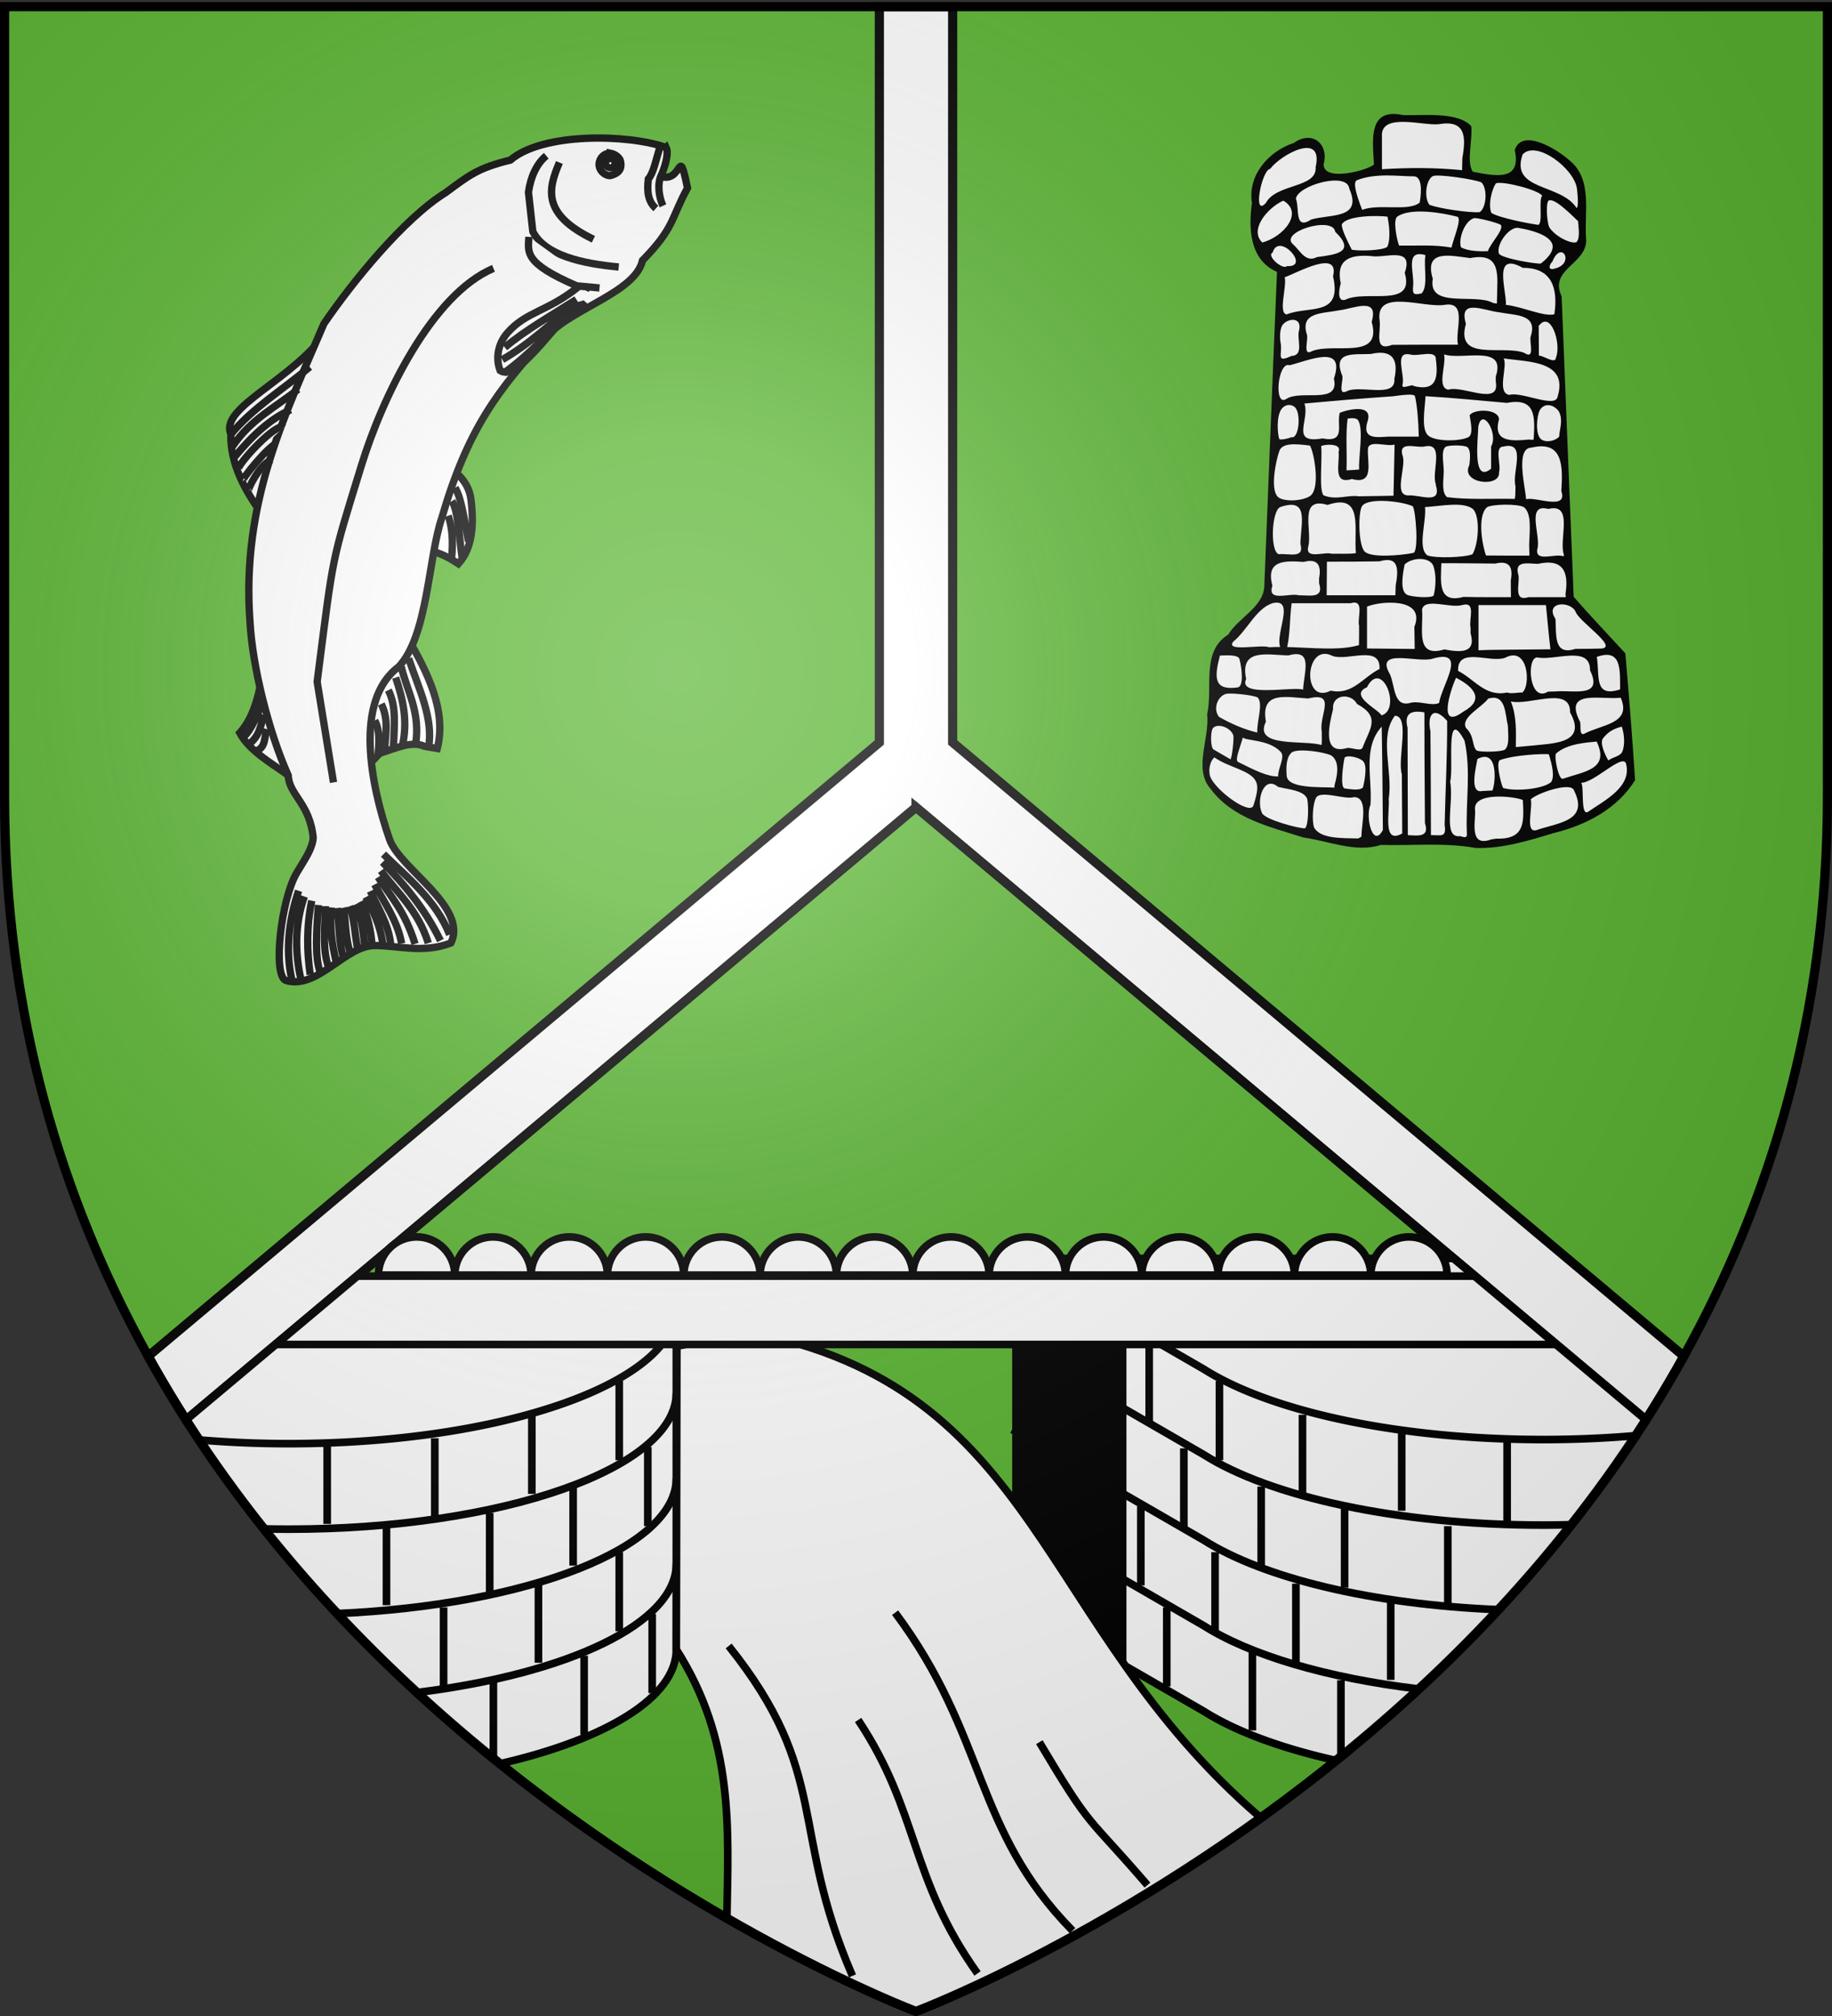 <svg xmlns="http://www.w3.org/2000/svg" xmlns:xlink="http://www.w3.org/1999/xlink" height="660" width="600" version="1.0"><rect width="100%" height="100%" fill="#333333" stroke="none"/><defs><radialGradient xlink:href="#a" id="e" gradientUnits="userSpaceOnUse" gradientTransform="matrix(1.353 0 0 1.349 -77.63 -85.747)" cx="221.445" cy="226.331" fx="221.445" fy="226.331" r="300"/><linearGradient id="a"><stop style="stop-color:white;stop-opacity:.314" offset="0"/><stop offset=".19" style="stop-color:white;stop-opacity:.251"/><stop style="stop-color:#6b6b6b;stop-opacity:.125" offset=".6"/><stop style="stop-color:black;stop-opacity:.125" offset="1"/></linearGradient></defs><g style="display:inline"><path d="M300 658.5s298.5-112.32 298.5-397.772V2.176H1.5v258.552C1.5 546.18 300 658.5 300 658.5z" style="fill:#5ab532;fill-opacity:1;fill-rule:evenodd;stroke:none;stroke-width:1px;stroke-linecap:butt;stroke-linejoin:miter;stroke-opacity:1;display:inline"/><path style="opacity:1;fill:#fff;fill-opacity:1;stroke:#000;stroke-width:3;stroke-miterlimit:4;stroke-dasharray:none;stroke-opacity:1" d="M288 2.188v240.875L48.531 444a396.124 396.124 0 0 0 12.438 20.875L300 264.312l239.031 200.563A396.128 396.128 0 0 0 551.47 444L312 243.062V2.188h-24z"/><path style="fill:#5ab532;fill-opacity:1;fill-rule:evenodd;stroke:#000;stroke-width:3;stroke-linecap:butt;stroke-linejoin:miter;stroke-opacity:1;display:inline;stroke-miterlimit:4;stroke-dasharray:none" d="M300 264.313 60.969 464.875C148.043 601.322 300 658.5 300 658.5s151.957-57.178 239.031-193.625L300 264.312z"/></g><g style="display:inline"><g style="display:inline"><path d="M456.189 37.928c-3.044-.233-5.37 2.36-5.624 5.223-.621 3.658-.104 7.38.048 11.056-3.58 2.305-7.992 3.159-12.222 3.313-2.297.106-5.497-.838-5.51-3.609.901-2.869.202-6.912-3.054-7.944-2.992-.994-5.367 1.428-8.058 2.25-6.634 2.926-12.097 9.777-11.248 17.343.037 3.494-.721 7.077-.173 10.616.425 5.298 3.367 10.563 8.508 12.461-1.531 34.779-2.713 69.577-4.278 104.35-1.092 5.903-6.865 8.956-10.455 13.215-.915 1.396-1.986 2.513-3.37 3.447-4.34 4.019-4.068 10.511-4.122 15.973.12 3.003-.351 5.98-.604 8.928.475 6.981-3.267 14.088-.64 20.881 3.885 7.108 11.346 11.363 18.744 14.016 5.603 1.89 11.221 3.96 17.083 4.906 6.84 1.484 14.09 3.843 21.05 1.654 10.435.25 20.985-.786 31.318.993 10.513.219 20.491-3.603 30.44-6.43 8.264-2.79 16.157-7.793 20.861-15.32-.885-13.707-2.013-27.397-3.15-41.085-5.666-6.163-11.44-12.23-16.939-18.542-1.353-32.815-2.637-65.633-3.953-98.45-1.592-2.898-.95-6.621 1.423-8.898 2.604-2.944 6.847-5.479 6.588-9.969-.645-7.338 1.49-15.385-2.377-22.103-2.703-4.007-7.063-6.607-11.372-8.603-2.417-1.004-6.141-2.007-7.877.535-1.06 1.335.187 3.1-.172 4.678.042 2.917-2.617 5.091-5.414 5.08-3.266.243-6.468-.545-9.662-1.117-2.26-3.625-.81-8.187-.726-12.183-.013-1.41.584-3.316-1.136-3.953-5.175-3.023-11.469-2.26-17.224-2.34-2.299.254-4.45-.322-6.703-.372z" style="fill:#fff;fill-opacity:1;stroke:none;stroke-width:7;stroke-miterlimit:4;stroke-dasharray:none;stroke-opacity:1"/><path d="m478.936 51.78-.092 3.933c-8.712-.871-17.505-.853-26.242-.31V44.717c-.577-7.975 13.404-3.526 18.52-4.045 8.95-1.552 9.04 4.113 7.814 11.107zm-64.373 14.695c-4.438 4.827-1.31-10.899 1.422-11.19 3.576-4.75 17.594-12.371 14.899-.57.548 6.947-12.902 5.287-16.32 11.76zm101.908-4.726c.174 1.581.643 5.79-.101 6.39-5.148-8.168-21.894-5.564-17.691-17.59 4.47-4.798 16.879 4.591 17.792 11.2zm-70.346 6.953c-1.983-5.149-3.16-9.147-1.657-9.732 6.328-2.466 13.823-1.203 18.535-1.247 2.615-.025 2.695 4.399 1.962 8.603-3.741 3.058-13.272.248-18.84 2.376zm39.078-8.972c2.058 2.08 1.627 8.323-.621 9.747-3.418.196-13.022-1.132-16.425-2.432-1.787-2.248-1.228-8.144 1.138-9.409 1.775-.716 13.836 1.077 15.908 2.094zm-55.745 12.13c-5.68 3.67-3.765-3.683-5.044-6.8.603-4.392 16.928-9.015 17.503-3.264 4.404 10-6.233 8.224-12.459 10.064zm75.622-7.766c-1.227 1.078.316 9.05-1.286 9.525-3.018-.408-13.093-2.348-15.383-3.951-1.018-2.678.048-7.36 1.489-9.64 2.266-.899 14.166 2.221 15.18 4.066zm-91.662 15.298c-4.338-4.123 1.61-11.31 6.874-13.709 6.734 3.898.164 11.82-6.874 13.709zm103.42-6.99c.075 1.968.807 5.378-.52 6.877-1.745.687-6.948-1.828-8.88-4.825-.75-1.373-1.23-7.494-.335-8.711 1.709-1.291 7.028 4.08 9.735 6.66zm-39.594-1.461c1.675.445-1.161 7.003-1.866 10.107-5.665-1.017-11.433-.559-17.155-.643-.914-2.378-1.975-8.525-.615-9.481 4.357-3.065 14.904-1.24 19.636.017zm-22.912 9.879c-1.563 1.246-9.212 1.393-11.599.943-.952-1.869-3.546-6.86-3.249-8.35 1.79-3.04 12.353-2.857 14.936-2.484.943 4.547.736 8.458-.088 9.89zm32.949 1.42c-2.798.08-6.289.018-8.776-1.247-.958-2.595 1.071-8.614 4.247-9.576 1.069-.19 7.774 1.468 8.824 2.238.884 1.766-3.263 5.709-4.295 8.586zm-55.99 1.934c-3.654 1.895-5.422-2.008-7.66-4.068-5.178-4.036 12.928-9.61 13.67-4.228 7.048 6.797.052 7.455-6.01 8.296zm73.347 2.101c-1.474.189-12.907-1.668-13.725-3.27-1.042-3.012 3.686-9.366 6.755-8.317 3.855.621 9.227 2.142 10.575 4.85.89 1.786-.335 4.249-3.605 6.737zm-83.113.828c-1.45 1.433-6.903-3.49-4.72-4.42 2.014-6.972 12.65 4.983 4.72 4.42zm87.533.855c-2.355.663-1.549-1.509-.65-2.283 2.985-7.46 7.645.738.65 2.283zm-43.465 8.086c-2.754.669-2.994.093-2.784-2.34.53-4.218-2.91-12.216 4.037-10.187-.653 3.92.98 10.213-1.253 12.527zm-24.973 2.085c-3.315.975-1.587-5.172-1.509-5.316-1.594-7.56 2.551-9.569 9.868-8.99 4.556.85 14.207-3.394 11.084 5.482 3.455 11.749-12.7 5.44-19.443 8.824zm49.661.015-.041 1.242-1.279-.215c-5.78-3.3-21.408 2.044-19.71-7.911-2.983-9.845 5.917-7.533 12.272-6.771 10.53-2.056 8.815 6.076 8.758 13.655zm-68.872 4.784c-2.878-.355.103-9.155-.644-12.182 3.813-1.25 18.037-9.47 15.817-.289 3.116 13.384-7.959 9.538-15.173 12.471zm87.663-.048c-3.277.944-10.955-2.625-15.853-3.068.115-5.216-4.396-17.687 5.52-12.126 9.7-.067 11.542 6.917 10.333 15.194zm-43.002 9.968c-3.365.001-6.729.01-10.093.044-6.284 2.392-3.593-4.398-4.137-7.945-1.508-10.846 14.797-3.832 21.624-5.203 7.174-.867 2.98 8.513 4.04 13.104H466.07zm-36.46 2.14c-3.096 1.784-.984-4.063-1.603-5.498-2.263-7.293 4.926-6.808 10.34-7.86 5.21-.617 13.316-4.641 10.895 3.732 3.599 12.827-12.391 6.635-19.631 9.626zm71.725-4.89c-.603 1.627 1.663 7.98-2.215 5.375-7.26-2.617-22.537 3.043-19.02-9.457-2.481-8.462 5.677-4.387 10.894-3.774 5.4 1.063 12.69.491 10.341 7.856zm-78.37 6.434c-4.965 2.308-3.096-.206-3.464-3.772-.429-2.15-.42-5.336.731-6.612 1.88-2.083 6.45-2.374 5.153 2.296-.667 2.8 1.78 7.91-2.42 8.088zm86.622.555c-.136 2.26-3.995-.653-5.578-.674l-.068-9.688c3.886-5.378 7.534 5.781 5.646 10.362zm-46.596 9.281c-.255-.886-4.22 1.42-3.651-.456.875-3.284-2.944-11.078 2.546-9.856 2.565.754 8.445-1.72 8.378 1.596.82 6.21.024 10.56-7.273 8.716zm-21.999 1.76c-3.208 1.535-.606-4.376-1.528-5.453-2.984-7.868 4.123-6.506 9.524-6.796 6.734-1.526 9.171 1.43 7.683 8.19.553 6.533-11.4 1.748-15.679 4.06zm48.886-4.842v1.695c1.534 8.186-10.904 1.026-15.555 2.594-3.853-.76-.614-8.006-1.368-11.556 5.984 2.032 20.497-3.495 16.923 7.267zm-68.67 7.36c-4.11 2.57-2.704-12.474 1.142-11.073 6.366-1.555 18.44-7.112 14.517 4.386 2.042 8.74-10.856 3.414-15.658 6.688zm88.931-.802c-.662 3.967-11.795-1.757-15.844-.568-4.227-.679-.436-9.345-1.82-11.94 7.983 1.19 21.229.7 17.664 12.508zm-76.998 13.68c-10.806 1.864-4.053-5.946-5.922-11.427 9.426-.858 19.555-1.72 29-2.367 3.392-.45 6.973-.944 7.204.015.67 2.783 1.142 7.922 1.242 13.198h-10.052c-4.055.266-8.38.787-6.819-4.704 2.238-6.112-5.901-4.325-8.998-3.11-1.153 3.852 2.185 9.925-5.655 8.395zm69.162-.008-.12.474-1.556-.08c-6.192.574-11.707.642-9.68-6.665-.212-3.534-8.4-3.425-9.624-1.27.434 2.703 1.23 6.371-.487 7.186-3.035 1.44-11.314 1.405-13.278-.77-2.104-2.331-.919-8.383-.685-12.688 8.882.522 17.743 1.399 26.605 2.19 9.235-1.733 9.32 3.96 8.825 11.623zm-79.351-.4c-.98.474-3.6 1.003-3.972.617-.604-1.752-1.005-7.375.712-9.802.903-1.275 2.703-1.905 4.238-.753 2.365 1.775 1.477 10.709-.978 9.939zm87.644-8.352c1.372 2.913.24 5.267.047 8.186-1.529 1.615-4.628 2.014-6.027.76-1.753-1.57-1.402-7.183-.348-9.376 1.606-2.8 4.863-1.767 6.328.43zm-65.445 18.932c-1.381.166-2.774.2-4.161.286.22-5.554-.326-11.828.365-16.94 1.303-.197 2.858-.273 3.394.493 1.993 2.85.067 12.494.402 16.161zm43.2-7.536v7.277c-6.189 5.067-4.315-9.282-4.186-13.83 1.284-6.52 6.658 2.348 4.185 6.553zm-18.1 12.327.008.41c1.99 6.5-5.31 2.977-9.016 3.295-5.157-.003-.385-9.77-1.958-13.25-1.215-4.693 4.589-2.18 7.35-2.79 6.617-1.42 2.072 8.578 3.616 12.335zm-25.314 3.99c-3.34-.564-7.362 1.412-11.51-.346-1.514-2.039-.308-11.85-.72-16.019-.139-.491 7.005-1.41 5.688 1.782.472 3.554-2.12 10.971 4.347 8.91 7.456 2.05 5.04-5.419 5.27-9.59-.088-3.49 6.09-.853 8.73-1.674-.119 5.583-.237 11.165-.354 16.748l-11.45.19zm51.413-3.302c-.088 1.38.04 2.792-.23 4.155-7.178-.172-15.33.342-22.163-.574-1.6-1.228-1.37-4.296-1.16-7.343.322-2.938-1.128-7.61.65-9.123.981-.616 6.096-.653 7.154.103 1.126 1.058.898 3.44.631 5.859-3.075 6.074 10.167 7.513 9.715 2.393.769-2.488-1.644-8.392 1.399-8.44 7.89-1.912 2.689 8.603 4.004 12.97zm-67.406 3.288c-2.793 1.702-8.784 1.822-10.46.172-2.524-2.483-.665-11.67.515-14.992.994-2.796 5.55-2.327 10.031-1.764 1.41 2.428 3.53 14.38-.086 16.584zm82.41-1.684c2.229 6.519-8.593 1.697-11.568 2.666.003-3.094-3.733-16.75 1.74-16.903 10.522-2.487 10.319 6.202 9.829 14.237zm-67.277 20.315c-2.592.345-5.22.116-7.826.194-2.647-.776-8.987 2.05-7.752-2.512 1.292-5.247-3.292-16.34 6.291-13.472 11.966-4.057 8.497 7.935 9.287 15.79zm-18.15-4.045-.011.485-.012.558c1.452 5.007-3.99 2.97-7.07 3.349-2.948-.874-2.372-14.275.446-15.43 9.233-3.216 6.968 4.668 6.646 11.038zm36.772-11.313c.985 1.476 2.003 14.683.205 15.276-4.221.85-14.067 1.698-16.022-.51-2.055-2.321-2.125-13.193-.71-14.93 2.258-2.77 13.144-1.425 16.527.164zm38.116 12.535.091 3.628c-4.735-.01-9.471.03-14.206-.038-1.031-2.516-3.112-12.739.287-15.785 1.56-1.065 10.44-1.24 12.203.033 2.478 2.159 1.79 7.462 1.625 12.162zm11.37 3.284-.003.497h-.43c-2.654-.83-8.895 2.001-8.289-2.16 1.393-4.288-3.929-15.317 3.617-13.279 8.516-2.108 3.346 10.135 5.106 14.942zm-29.94-.108c-2.445 1.056-11.945 1.372-14.706.402-3.445-2.432-.31-11.028-.834-15.838 4.868-.242 12.98-2.077 15.93.867 2.28 3.074 1.442 11.595-.39 14.569zm-25.152 10.267-.094 3.17h-22.5l.084-10.999c5.736.01 11.471-.017 17.206-.115 6.366-1.855 6.285 2.578 5.304 7.944zm-25.08-2.318.012 1.581c1.646 5.123-3.142 3.862-6.613 3.907-3.098-.864-10.536 2.382-8.684-3.145-2.242-8.378 3.909-8.202 10.22-7.774 4.651-1.21 5.867 1.083 5.065 5.431zm37.465-4.012c.933 2.819.794 6.474.098 9.459-.262 1.12-7.472.631-8.86-.184-2.058-1.209-1.525-5.84-.682-9.888 2.813-2.532 8.452-2.384 9.444.613zm43.243 9.004.042.55.043.558h-12.17c-5.037 1.552-2.93-3.985-3.295-7.07-1.579-5.048 2.92-3.9 6.357-3.835 7.868-1.755 10.223 2.193 9.023 9.797zm-17.92-4.367.042 5.475c-5.177-.017-10.354.051-15.53-.084-8.535 2.313-7.42-4.956-7.253-11.023 5.892-.036 11.784.065 17.676.11 4.642-1.109 5.872 1.19 5.065 5.522zm-49.684 14.87c-.004 2.104.011 4.208-.04 6.312-8.062 2.369-19.873.115-29.372.69-2.795-1.044-14.588 1.693-11.775-1.852 4.499-3.638 7.43-10.792 12.773-12.552 9.061-2.213-2.044 14.704 4.457 15.831 1.45-4.534 1.18-11.106 1.868-15.839h19.298c4.779-1.378 2.118 4.682 2.79 7.41zm79.47 7.427c-2.877.09-5.756.103-8.634.116-7.18 2.263-6.199-4.489-6.514-9.79-3.709-5.68 4.767-6.073 6.57-2.423 1.039 3.26 13.916 11.512 8.577 12.097zm-61.367-7.084.112 7.219c-5.206-.061-10.412-.11-15.618-.157v-13.698c3.997-1.791 19.424-3.245 15.506 6.636zm34.045 7.43c-4.345.073-8.697.023-13.04.213v-14.784h22.088c.493 4.824.891 9.66 1.472 14.475l-10.52.095zm-15.637-7.162v1.827c1.901 6.618-3.284 6.267-8.584 5.274-9.746 2.92-6.776-6.844-7.308-13.037.752-4.005 9.235-.364 13.101-1.473 4.78-1.38 2.119 4.681 2.791 7.409zm-82.096 9.115c3.879-.215 6.1-.014 6.416 1.182.813 3.077 1.417 8.968-.57 9.244-3.26.452-5.18-.032-6.065-1.15-1.615-2.042-.596-5.999.219-9.276zM530.606 225.7c-8.707 2.798-6.61-4.356-7.633-10.647 8.291-2.971 7.56 4.555 7.633 10.647zm-103.82.08c-3.207-1.154-21.554 2.717-18.656-3.513-2.205-10.32 7.285-7.758 13.917-7.711 8.25-2.339 4.922 5.84 4.739 11.225zm9.03.328c-9.48 4.876-8.562-16.027.601-11.367 4.924 1.808 15.78-3.836 15.39 4.28-5.453 2.693-8.845 8.638-15.991 7.087zm73.71.254-1.32.036-1.24.036c-6.145 3.82-7.132-11.135-3.552-11.21 5.826 1.213 17.444-4.178 17.347 4.246 4.488 9.203-5.7 6.35-11.235 6.892zm-10.968.354c-1.664-.04-3.399.49-5.034.01-7.113 1.47-10.563-4.341-15.988-7.094-.296-8.054 10.405-2.509 15.39-4.28 7.697-4.142 8.464 9.28 5.632 11.364zm-27.236 3.419c-2.44 1.13-6.207-.702-9.137-.105-5.947 1.87-5.239-5.619-6.997-9.341-5.12-8.8 9.28-3.491 14.035-5.063 11.684-3.349 2.936 8.697 2.099 14.509zm-18.86 4.071c-1.078-2.036-10.88-6.532-4.766-9.213 4.889-9.554 11.43 7.238 4.766 9.213zm26.704-1.169c-8.599 6.356-3.982-7.61-2.286-11.143 5.917 3.034 9.506 7.209 2.286 11.143zm-67.405 6.786c-4.278-.997-8.758-2.967-12.487-5.12-1.985-2.293-.77-6.584 2.183-7.521 1.407-.447 9.234.381 10.474 1.194 1.825 2.099-.28 7.387-.17 11.447zm107.163.374c-1.994.977-.906-3.356-1.58-4.167-5.297-10.53 7.107-6.832 13.454-7.61 3.757 8.55-6.329 8.758-11.874 11.777zm-86.027-.667c-.053 1.43.11 3.115-.093 4.39-5.454-1.784-22.502 1.036-18.202-7.649-1.824-10.239 6.6-8.022 13.828-7.599 9.6-2.356 3.408 5.595 4.467 10.858zm68.438 4.611c-1.63.14-3.26.279-4.888.436.05-5.072.32-10.144-1.638-14.956 6.022 1.495 19.61-5.238 19.403 3.611 5.865 10.408-6.004 10.113-12.877 10.909zm-55.07.583c-.544 1.577-4.181-.368-5.426.258-8.037 2.082-5.377-8.122-4.25-12.856-.422-4.853 5.888-5.39 7.847-1.662 7.883 4.262 4.172 8.04 1.829 14.26zm46.614.678c-1.127.764-7.669.898-9.193.334-1.635-1.196-.69-4.74-3.537-7.38-1.93-3.428 5.128-6.701 7.212-9.616 5.876-1.84 5.547 5.046 6.489 8.872.061 2.938.583 6.353-.971 7.79zm-88.954-4.665c.258.985-.389 6.953-.897 7.864l-5.56-3.226c-1.081-.627-1.086-6.149-.14-7.1 1.636-1.561 5.688-.128 6.597 2.462zm127.388 5.345c-.677 1.597-3.295 1.792-4.558 2.891-.719-1.178-3.06-5.705-1.711-7.333 1.694-2.043 3.188-2.986 6.104-3.766.806 2.361 1.14 5.912.165 8.208zm-111.856.084c1.549 1.674-.962 5.351-.856 8.025-3.479.077-7.382-1.883-13.146-4.751-1.165-.58.858-5.178 1.574-7.98 1.297 1.133 8.656.631 12.428 4.706zm92.49 8.762c-1.469.844-3.097-7.562-2.297-8.267 3.814-3.362 10.67-3.606 13.27-3.883 4.331 9.083-3.888 9.73-10.972 12.15zm-74.87 2.094c-.112.306.17 1.06-.441.802-4.492-.223-14.732.36-15.225-3.715-.32-3.73.075-6.564 1.76-7.859 2.304-1.274 10.16-.121 12.767 1.034 2.456 1.65 2.48 5.177 1.14 9.738zm70.896-.946c-2.939 2.395-12.131 3.06-15.674 1.878-.653-.933-2.534-8.59-1.012-9.132 4.734-1.683 13.753-2.091 15.96-1.908 1.193 3.79 1.939 7.45.726 9.162zm-67.607-8.036c.966-.948 4.551-.14 5.953 1.05 1.69 1.433.528 6.82.074 8.681-1.06 1.122-3.836.65-5.996.346-1.581-.222-.531-7.822-.03-10.077zm48.42 10.757-3.325.167c-4.533.985-1.828-8.566-1.601-10.475 7.028-3.697 5.914 8.212 4.927 10.308zm-78.288 4.908c-1.108 3.608-14.307-6.263-14.358-10.523-.288-1.688.345-4.306 1.599-5.211 4.752 3.364 11.911 4.155 13.636 7.949.808 1.777.263 4.22-.877 7.785zm109.704 2c-2.697 1.853-1.276-8.162-2.355-9.431 4.334-.027 13.443-9.622 14.67-6.346 2.114 7.651-7.12 12.174-12.315 15.778zm-92.187-4.422c.585 1.43.632 8.96-.622 9.903-1.759.103-13.035-2.762-14.093-5.022-1.947-4.283.636-12.487 5.255-8.56 3.792.934 8.089 1.125 9.46 3.679zm75.132 10.501c-3.75.967-1.066-7.27-1.812-10.08 1.868-1.976 12.881-5.766 14.084-3.1 5.199 10.226-4.984 10.67-12.272 13.18zm-30.02-1.7c.68 4.282-1.249 3.268-4.484 3.322.012-11.346-.088-22.692-.161-34.038-1.122-5.072.855-8.624 5.476-3.352.042 11.356-.562 22.712-.831 34.067zm-6.521-11.369.075 10.784c1.547 4.693-2.245 4.083-5.6 3.907l-.096-35.154c-1.182-4.688 1.188-5.834 5.52-5.024-.012 8.496.045 16.992.101 25.487zm-7.492-5.245.13 19.378c-6.604 3.8-4.027-7.016-4.422-11.383 1.419-8.727-3.307-20.315 2.035-27.16 5.032.27.74 14.056 2.257 19.165zm-6.297 7.753.086 10.509c-3.281 6.173-5.82-4.196-4.064-8.276.678-8.476-2.697-18.64 3.687-25.568.147 7.777.227 15.556.291 23.335zm27.59 11.457c.162 1.705-.53 1.547-2.211 1.06-5.87.748-1.972-10.79-3.25-17.886 1.243-4.393-1.76-25.308 4.702-13.376 2.196 9.878.327 20.158.76 30.202zm-34.526 1.237-1.07.584c-5.27-.157-12.16.19-14.401-3.5-.81-2.023-.554-8.463.898-10.236 2.359-1.799 9.212 1.101 12.188.19 4.852.105 2.315 9.117 2.385 12.962zm52.857-12.027c.435 7.605.601 12.947-8.784 12.677l-1.556.245c-7.224 2.584-5.173-5.284-5.277-9.435-1.124-6.19 12.451-4.753 15.617-3.487zm-15.575 15.706c8.606.376 17.65-2.434 25.892-4.92 10.468-2.585 20.631-7.88 26.452-17.267-.877-13.841-2.02-27.675-3.18-41.498-5.464-5.974-11.457-12.237-16.93-18.525-1.345-32.783-2.633-65.568-3.944-98.352-4.224-8.917 7.949-10.395 8.049-18.342-.832-8.948 2.443-20.095-5.819-26.471-3.932-3.424-15.161-10.382-17.597-3.099 2.246 10.173-6.003 8.633-13.734 7.097-2.17-3.222-.013-10.284-.5-14.897-4.333-4.782-15.384-3.457-22.308-3.63-11.68-2.568-9.947 8.326-9.558 16.206-2.384 1.946-16.52 5.74-16.495-.12 1.823-6.537-3.645-11.306-9.762-6.97-8.235 2.684-15.178 10.59-13.708 19.654-1.186 8.57-.685 18.654 8.205 22.553-1.461 34.32-2.747 68.649-4.16 102.972-.316 6.758-8.525 10.284-11.843 15.804-8.934 5.51-4.888 17.24-6.867 26.043.859 7.97-4.612 17.944 1.144 24.456 7.258 9.738 19.444 12.4 30.361 15.89 8.32 1.15 17.11 5.091 25.39 2.434 10.305.291 20.783-.825 30.912.982z" style="fill:#000;fill-opacity:1;stroke:none;stroke-opacity:1"/></g><g style="fill:#fff;fill-opacity:1;stroke:#000;stroke-width:3.75;stroke-miterlimit:4;stroke-dasharray:none;stroke-opacity:1"><path style="fill:#fff;fill-opacity:1;fill-rule:evenodd;stroke:#000;stroke-width:3.75;stroke-linecap:butt;stroke-linejoin:miter;stroke-miterlimit:4;stroke-dasharray:none;stroke-opacity:1" d="M246.634 25.118c29.672-7.438 56.03-38.683 66.808-28.379 14.41 4.793 24.983 16.599 34.242 30.805l-101.05-2.426zM419.53 53.543c12.418 1.842 24.958 4.283 36.079-.21 6.948 7.777 8.85 19.988 12 31.103l-48.078-30.893zM381.044 117.98l45.633-9.85 23.483 12.101-9.187 3.93c-5.2 6.719-11.875 13.413-11.23 20.23l-1.201 6.65c-20.027-1.975-35.282-18.567-47.498-33.061zM290.94 106.679c1.791 6.579 4.713 13.236 11.835 16.903 11.16 5.746 23.055 9.484 33.258 5.294-1.867-7.81-2.229-14.183-.198-18.27l-44.896-3.927z" transform="scale(-.64 .64) rotate(70 -63.168 -198.834)"/><path style="fill:#fff;fill-opacity:1;fill-rule:evenodd;stroke:#000;stroke-width:3.75;stroke-linecap:butt;stroke-linejoin:miter;stroke-miterlimit:4;stroke-dasharray:none;stroke-opacity:1" d="M99.589 155.988c.152-20.66 14.355-62.142 33.31-72.74 9.83-14.712 14.938-17.362 26.901-25.383 19.882-15.658 59.664-29.334 84.37-35.645 50.104-2.685 100.19-8.763 156.566 16.736 20.278 8.688 48.855 27.659 66.873 45.15 9.128 3.715 9.62 15.26 25.533 22.888 5.702 1.561 11.88-.318 19.883-1.8 15.241-2.823 52.768 6.097 53.529 13.447-.87 17.011-27.258 22.67-32.357 36.767-4.123 11.308-4.593 24.746-14.541 36.199-20.307 2.238-26.804-37.608-39.069-47.602-22.812-18.587-60.547-41.565-84.568-25.81-19.946 8.66-57.92-4.911-79.011-5.315-47.292-3.102-71.235 4.404-106.818 19.234-17.368 7.51-35.906 34.367-52.148 32.217-21.531 9.742-24.96 6.297-42.713 8.983-20.238-12.56-1.362-2.871-.925-14.914-4.033.417-12.276.145-14.815-2.412z" transform="scale(-.64 .64) rotate(70 -63.168 -198.834)"/><path style="fill:#fff;fill-opacity:1;fill-rule:evenodd;stroke:#000;stroke-width:3.75;stroke-linecap:butt;stroke-linejoin:miter;stroke-miterlimit:4;stroke-dasharray:none;stroke-opacity:1" d="M188.116 144.632c1.928-.742 3.243-5.014 5.235-5.782 20.763-8.006 44.665-14.896 42.52-23.687-4.369-3.852-11.743-6.088-19.45-3.083-13.627 5.311-17.2 15.605-34.383 25.969-2.345 1.414-1.236 6.316-1.236 6.316M165.327 154.055c4.762-18.086 7.348-37.59-2.01-47.522l-18.138-8.969c-8.11-1.7-15.315-.949-20.636 2.181M130.684 161.679c-1.784-4.586-5.879-7.19-12.847-8.783-3.612 1.424-10.546.355-16.845.005M113.602 158.46c4.875-.564 11.012 2.6 14.575 6.164" transform="scale(-.64 .64) rotate(70 -63.168 -198.834)"/><path style="fill:#fff;fill-opacity:1;fill-rule:evenodd;stroke:#000;stroke-width:3.75;stroke-linecap:butt;stroke-linejoin:miter;stroke-miterlimit:4;stroke-dasharray:none;stroke-opacity:1" d="M166.568 105.584c7.554 2.331 13.465 1.95 15.17 31.608l-2.979 11.292M187.902 94.07c23.26-25.055 81.037-30.884 117.834-29.022 53.217 2.692 45.884 1.732 111.727 16.546l45.533 25.474" transform="scale(-.64 .64) rotate(70 -63.168 -198.834)"/><g style="fill:#fff;fill-opacity:1;stroke:#000;stroke-width:5.356;stroke-miterlimit:4;stroke-dasharray:none;stroke-opacity:1"><path style="fill:#fff;fill-opacity:1;stroke:#000;stroke-width:5.356;stroke-miterlimit:4;stroke-dasharray:none;stroke-opacity:1" d="M738.37 184.485c1.388-4.125 5.98-6.385 10.253-5.046 4.272 1.34 6.614 6.376 5.226 10.5-3.049 4.455-6.703 7.094-12.405 3.59-1.994-1.057-3.732-4.95-3.074-9.044z" transform="scale(-.448 .448) rotate(70 197.885 -697.664)"/><path transform="rotate(110.001 136.641 28.934) scale(.185 -.208)" style="fill:#fff;fill-opacity:1;stroke:#000;stroke-width:12.214;stroke-miterlimit:4;stroke-dasharray:none;stroke-opacity:1" d="M743.603 194.387c-4.272-1.34-6.62-5.777-5.233-9.902 1.388-4.125 5.98-6.385 10.253-5.046 4.272 1.34 6.614 5.774 5.226 9.9-1.385 4.12-5.976 6.379-10.246 5.048z"/></g><path style="fill:#fff;fill-opacity:1;fill-rule:evenodd;stroke:#000;stroke-width:3.75;stroke-linecap:butt;stroke-linejoin:miter;stroke-miterlimit:4;stroke-dasharray:none;stroke-opacity:1" d="M436.281 58.91c6.794-.212 16.115-.387 20.99-3.208m-14.59 6.156c5.597.112 11.17 1.69 16.835-2.268m-10.449 6.033c3.992.18 9.135 2.887 12.246-1.238M267.455 22.94c15.41-8.835 30.14-20.576 46.309-26.159M280.25 21.224c12.793-7.781 22.427-17.326 38.946-21.532m-27.791 21.552c7.772-8.12 18.926-13.864 32.811-18.805m-23.074 18.55c-1.696-4.353 26.336-16.18 28.414-14.436m-19.682 14.07c2.015-3.444 24.505-11.31 24.428-9.904M318.658 20.85c4.927-5.196 19.167-6.417 19.42-5.682M390.255 121.511c12.669 10.052 24.471 22.682 39.667 25.214m-34.386-27.29c10.814 7 18.486 17.464 35.366 20.568m-29.192-21.38c9.454 7.56 19.214 13.778 32.471 15.275m-25.133-16.595c6.696 7.058 16.284 9.084 27.03 12.584m-19.169-13.558c7.059 7.153 14.918 7.217 22.163 10.046m-13.062-10.278c2.395 2.622 6.25 5.156 15.277 7.38M300.113 113.999c3.826 4.972 14.687 10.472 23.403 15.812m-16.495-14.997c3.692 4.755 16 9.683 25.955 15.053m-18.231-14.296c4.437 3.615 10.724 6.843 20.724 9.296M188.34 139.383c11.843-9.047 23.622-19.163 35.594-26.049m-34.04 26.756c13.51-8.478 27.982-15.291 40.32-25.8m-38.006 25.839c14.747-7.172 31.21-13.805 44.32-22.84M521.207 109.251c14.752.322 30.463 3.664 43.801 12.23M488.74 143.66c7.11 15.718 12.955 33.228 27.114 45.896m-23.082-44.943c6.75 14.019 14.576 28.091 27.551 41.566m-23.149-40.857c7.784 11.686 12.403 24.732 26.495 35.458m-22.925-35.689c7.374 9.778 11.423 18.598 25.611 29.45m-21.5-29.825c6.66 7.313 13.334 17.327 23.67 23.288m-19.703-24.206c6.65 6.627 12.717 14.524 21.794 18.998M522.938 113c15.27.27 28.47 5.316 39.788 12.433m-39.07-8.123c13.218 1.877 25.35 6.56 35.804 12.194m-34.886-8.228c13.91 3.902 25.299 7.283 31.79 12.398m-32.445-8.881c9.716 3.564 20.634 5.566 29.034 12.41m-29.491-9.238c9.73 2.583 16.593 5.98 26.277 12.422m-37.295 2.295c4.88 5.375 11.013 11.865 19.469 16.28m-16.434-17.964c5.332 5.852 12.75 10.315 19.211 13.153m-16.864-15.235c6.163 6.26 13.497 9.27 19.608 12.467m-17.776-14.846c5.307 4.526 12.691 7.31 20.349 11.978m-18.49-14.8c5.225 3.47 14.249 5.773 21.921 12.428m-20.777-15.203c8.237 3.988 17.244 6.904 23.964 12.46M125.49 107.24c14.225-.703 27.907.072 30.944 29.79" transform="scale(-.64 .64) rotate(70 -63.168 -198.834)"/></g><path style="display:inline;fill:#fff;fill-opacity:1;fill-rule:evenodd;stroke:#000;stroke-width:2.5;stroke-linecap:butt;stroke-linejoin:miter;stroke-opacity:1;stroke-miterlimit:4;stroke-dasharray:none;opacity:1" d="M357.5 426.656v112h122c21.314-21.42 41.775-45.956 59.531-73.781l-45.562-38.219H357.5z"/><path style="display:inline;fill:#fff;fill-opacity:1;fill-rule:evenodd;stroke:none;stroke-width:2.5;stroke-linecap:butt;stroke-linejoin:miter;stroke-opacity:1;stroke-miterlimit:4;stroke-dasharray:none;opacity:1" d="M121.844 540c13.791 13.752 27.925 26.195 41.906 37.406 34.75-7.963 57.75-21.752 57.75-37.406h-99.656z"/><path style="display:inline;fill:#fff;fill-opacity:1;fill-rule:evenodd;stroke:none;stroke-width:2.5;stroke-linecap:butt;stroke-linejoin:miter;stroke-opacity:1;stroke-miterlimit:4;stroke-dasharray:none;opacity:1" d="M95.938 512c13.064 15.33 26.776 29.336 40.656 42.094 49.424-6.107 84.906-22.65 84.906-42.094H95.937z"/><path style="display:inline;fill:#fff;fill-opacity:1;fill-rule:evenodd;stroke:none;stroke-width:2.5;stroke-linecap:butt;stroke-linejoin:miter;stroke-opacity:1;stroke-miterlimit:4;stroke-dasharray:none;opacity:1" d="M95.938 512c13.064 15.33 26.776 29.336 40.656 42.094 49.424-6.107 84.906-22.65 84.906-42.094H95.937z"/><path style="display:inline;fill:#fff;fill-opacity:1;fill-rule:evenodd;stroke:none;stroke-width:2.5;stroke-linecap:butt;stroke-linejoin:miter;stroke-opacity:1;stroke-miterlimit:4;stroke-dasharray:none;opacity:1" d="M104.906 428 60.97 464.875c18.13 28.41 39.076 53.388 60.875 75.125H221.5V428H104.906z"/><path style="display:inline;fill:#fff;fill-opacity:1;fill-rule:evenodd;stroke:#000;stroke-width:2.5;stroke-linecap:butt;stroke-linejoin:miter;stroke-opacity:1;stroke-miterlimit:4;stroke-dasharray:none;opacity:1" d="M121.844 540c13.791 13.752 27.925 26.195 41.906 37.406 34.75-7.963 57.75-21.752 57.75-37.406"/><path style="display:inline;fill:#fff;fill-opacity:1;fill-rule:evenodd;stroke:#000;stroke-width:2.5;stroke-linecap:butt;stroke-linejoin:miter;stroke-opacity:1;stroke-miterlimit:4;stroke-dasharray:none;opacity:1" d="M95.938 512c13.064 15.33 26.776 29.336 40.656 42.094 49.424-6.107 84.906-22.65 84.906-42.094"/><path style="display:inline;fill:#fff;fill-opacity:1;fill-rule:evenodd;stroke:#000;stroke-width:2.5;stroke-linecap:butt;stroke-linejoin:miter;stroke-opacity:1;stroke-miterlimit:4;stroke-dasharray:none;opacity:1" d="M73.969 484c11.47 15.926 23.744 30.67 36.469 44.25C173.024 525.494 221.5 506.733 221.5 484"/><path style="display:inline;fill:#fff;fill-opacity:1;fill-rule:evenodd;stroke:#000;stroke-width:2.5;stroke-linecap:butt;stroke-linejoin:miter;stroke-opacity:1;stroke-miterlimit:4;stroke-dasharray:none;opacity:1" d="m71.531 456-10.562 8.875c8.007 12.547 16.564 24.433 25.5 35.656 2.659.059 5.33.094 8.031.094 70.098 0 127-19.997 127-44.625"/><path style="display:inline;fill:#fff;fill-opacity:1;fill-rule:evenodd;stroke:#000;stroke-width:2.5;stroke-linecap:butt;stroke-linejoin:miter;stroke-opacity:1;stroke-miterlimit:4;stroke-dasharray:none;opacity:1" d="M104.906 428 60.97 464.875a406.77 406.77 0 0 0 4.25 6.531c9.41.782 19.195 1.219 29.281 1.219 70.098 0 127-19.997 127-44.625H104.906zM331.5 524l25.375 14.656 37.406 21.594c10.362 6.562 25.297 12.086 43.281 16.094 18.79-15.163 37.82-32.56 55.907-52.344"/><path style="display:inline;fill:#fff;fill-opacity:1;fill-rule:evenodd;stroke:#000;stroke-width:2.5;stroke-linecap:butt;stroke-linejoin:miter;stroke-opacity:1;stroke-miterlimit:4;stroke-dasharray:none;opacity:1" d="m331.5 496 25.375 14.656 37.406 21.594c15.21 9.632 40.265 17.097 70.375 20.688 18.138-16.783 35.97-35.726 52.406-56.938"/><path style="display:inline;fill:#fff;fill-opacity:1;fill-rule:evenodd;stroke:#000;stroke-width:2.5;stroke-linecap:butt;stroke-linejoin:miter;stroke-opacity:1;stroke-miterlimit:4;stroke-dasharray:none;opacity:1" d="m331.5 468 25.375 14.656 37.406 21.594c19.427 12.302 54.896 21.037 96.469 22.719C507.2 509.282 522.9 489.652 537 468"/><path style="display:inline;fill:#fff;fill-opacity:1;fill-rule:evenodd;stroke:#000;stroke-width:2.5;stroke-linecap:butt;stroke-linejoin:miter;stroke-opacity:1;stroke-miterlimit:4;stroke-dasharray:none;opacity:1" d="m331.5 440 25.375 14.656 37.406 21.594c21.673 13.724 63.32 23.031 111.125 23.031 3.095 0 6.149-.048 9.188-.125 8.546-10.823 16.752-22.238 24.437-34.281L509.375 440H331.5z"/><path style="display:inline;fill:#fff;fill-opacity:1;fill-rule:evenodd;stroke:#000;stroke-width:2.5;stroke-linecap:butt;stroke-linejoin:miter;stroke-opacity:1;stroke-miterlimit:4;stroke-dasharray:none;opacity:1" d="m331.5 412 25.375 14.656 37.406 21.594c21.673 13.724 63.32 23.031 111.125 23.031 10.45 0 20.596-.443 30.313-1.281a405.976 405.976 0 0 0 3.312-5.125L476 412H331.5z"/><path style="opacity:1;fill:#000;fill-opacity:1;stroke:none;stroke-width:2.5;stroke-miterlimit:4;stroke-dasharray:none;stroke-opacity:1;display:inline" d="M331.5 532.37V412l37.422 15.752v120.37L331.5 532.37z"/><path style="display:inline;opacity:1;fill:none;fill-opacity:1;stroke:#000;stroke-width:2.5;stroke-miterlimit:4;stroke-dasharray:none;stroke-opacity:1" d="M221.5 428v112"/><path style="display:inline;opacity:1;fill:#fff;fill-opacity:1;stroke:#000;stroke-width:2.5;stroke-miterlimit:4;stroke-dasharray:none;stroke-opacity:1" d="M136.445 404.935c-6.9 0-12.5 5.6-12.5 12.5h25c0-6.9-5.6-12.5-12.5-12.5z" id="b"/><use style="display:inline;stroke-width:2.5;stroke-miterlimit:4;stroke-dasharray:none;opacity:1" xlink:href="#b" transform="translate(25)" width="600" height="660"/><use style="display:inline;stroke-width:2.5;stroke-miterlimit:4;stroke-dasharray:none;opacity:1" xlink:href="#b" transform="translate(50)" width="600" height="660"/><use style="display:inline;stroke-width:2.5;stroke-miterlimit:4;stroke-dasharray:none;opacity:1" xlink:href="#b" transform="translate(75)" width="600" height="660"/><use style="display:inline;stroke-width:2.5;stroke-miterlimit:4;stroke-dasharray:none;opacity:1" xlink:href="#b" transform="translate(100)" width="600" height="660"/><use style="display:inline;stroke-width:2.5;stroke-miterlimit:4;stroke-dasharray:none;opacity:1" xlink:href="#b" transform="translate(125)" width="600" height="660"/><use style="display:inline;stroke-width:2.5;stroke-miterlimit:4;stroke-dasharray:none;opacity:1" xlink:href="#b" transform="translate(150)" width="600" height="660"/><use style="display:inline;stroke-width:2.5;stroke-miterlimit:4;stroke-dasharray:none;opacity:1" xlink:href="#b" transform="translate(175)" width="600" height="660"/><use style="display:inline;stroke-width:2.5;stroke-miterlimit:4;stroke-dasharray:none;opacity:1" xlink:href="#b" transform="translate(200)" width="600" height="660"/><use style="display:inline;stroke-width:2.5;stroke-miterlimit:4;stroke-dasharray:none;opacity:1" xlink:href="#b" transform="translate(225)" width="600" height="660"/><use style="display:inline;stroke-width:2.5;stroke-miterlimit:4;stroke-dasharray:none;opacity:1" xlink:href="#b" transform="translate(250)" width="600" height="660"/><use style="display:inline;stroke-width:2.5;stroke-miterlimit:4;stroke-dasharray:none;opacity:1" xlink:href="#b" transform="translate(275)" width="600" height="660"/><use style="display:inline;stroke-width:2.5;stroke-miterlimit:4;stroke-dasharray:none;opacity:1" xlink:href="#b" transform="translate(300)" width="600" height="660"/><use style="display:inline;stroke-width:2.5;stroke-miterlimit:4;stroke-dasharray:none;opacity:1" xlink:href="#b" transform="translate(325)" width="600" height="660"/><path style="display:inline;fill:#fff;fill-opacity:1;fill-rule:evenodd;stroke:#000;stroke-width:2.5;stroke-linecap:butt;stroke-linejoin:miter;stroke-opacity:1;stroke-miterlimit:4;stroke-dasharray:none;opacity:1" d="m244.84 435.946-23.153 4.804L221.5 540c19.082 29.916 17.024 58.8 16.563 88C274.329 648.838 300 658.5 300 658.5s52.198-19.647 112.938-63.375c-73.79-63.254-71.52-140.836-168.097-159.179z"/><path style="display:inline;fill:#fff;fill-opacity:1;fill-rule:evenodd;stroke:#000;stroke-width:2.5;stroke-linecap:butt;stroke-linejoin:miter;stroke-opacity:1;stroke-miterlimit:4;stroke-dasharray:none;opacity:1" d="m117.094 417.781-26.656 22.375h419.125l-26.657-22.375H117.094z"/><path style="opacity:1;fill:none;fill-opacity:1;stroke:#000;stroke-width:2.5;stroke-miterlimit:4;stroke-dasharray:none;stroke-opacity:1" d="M238.644 538.86c33.586 41.996 19.674 59.725 40.545 108.006M293.157 527.958c30.205 40.363 25.507 70.976 58.11 104.106M340.401 570.357c17.563 29.483 14.967 23.047 35.398 46.792M281.043 563.089c20.165 30.284 16.645 51.485 39.106 82.981"/><path style="opacity:1;fill:none;fill-opacity:1;stroke:#000;stroke-width:2.5;stroke-miterlimit:4;stroke-dasharray:none;stroke-opacity:1" d="M202.815 452.151v25.891" id="c"/><use xlink:href="#c" transform="translate(-57.536 74.078)" width="600" height="660" style="stroke-width:2.5;stroke-miterlimit:4;stroke-dasharray:none;opacity:1"/><use xlink:href="#c" transform="translate(-76.235 47.467)" width="600" height="660" style="stroke-width:2.5;stroke-miterlimit:4;stroke-dasharray:none;opacity:1"/><use xlink:href="#c" transform="translate(-42.433 43.152)" width="600" height="660" style="stroke-width:2.5;stroke-miterlimit:4;stroke-dasharray:none;opacity:1"/><use xlink:href="#c" transform="translate(-41.222 97.926)" width="600" height="660" style="stroke-width:2.5;stroke-miterlimit:4;stroke-dasharray:none;opacity:1"/><use xlink:href="#c" transform="translate(9.35 21.576)" width="600" height="660" style="stroke-width:2.5;stroke-miterlimit:4;stroke-dasharray:none;opacity:1"/><use xlink:href="#c" transform="translate(-95.654 20.857)" width="600" height="660" style="stroke-width:2.5;stroke-miterlimit:4;stroke-dasharray:none;opacity:1"/><use xlink:href="#c" transform="translate(-60.413 18.7)" width="600" height="660" style="stroke-width:2.5;stroke-miterlimit:4;stroke-dasharray:none;opacity:1"/><use xlink:href="#c" transform="translate(-11.507 89.9)" width="600" height="660" style="stroke-width:2.5;stroke-miterlimit:4;stroke-dasharray:none;opacity:1"/><use xlink:href="#c" transform="translate(-28.63 11.034)" width="600" height="660" style="stroke-width:2.5;stroke-miterlimit:4;stroke-dasharray:none;opacity:1"/><use xlink:href="#c" transform="translate(-15.103 34.522)" width="600" height="660" style="stroke-width:2.5;stroke-miterlimit:4;stroke-dasharray:none;opacity:1"/><use xlink:href="#c" transform="translate(-26.473 66.315)" width="600" height="660" style="stroke-width:2.5;stroke-miterlimit:4;stroke-dasharray:none;opacity:1"/><use xlink:href="#c" transform="translate(0 56)" width="600" height="660" style="stroke-width:2.5;stroke-miterlimit:4;stroke-dasharray:none;opacity:1"/><use xlink:href="#c" transform="translate(10.788 76.235)" width="600" height="660" style="stroke-width:2.5;stroke-miterlimit:4;stroke-dasharray:none;opacity:1"/><path id="d" d="M399.387 452.151v25.891" style="opacity:1;fill:none;fill-opacity:1;stroke:#000;stroke-width:2.5;stroke-miterlimit:4;stroke-dasharray:none;stroke-opacity:1"/><use height="660" width="600" transform="matrix(-1 0 0 1 658.3 71.92)" xlink:href="#c" style="stroke-width:2.5;stroke-miterlimit:4;stroke-dasharray:none;opacity:1"/><use height="660" width="600" transform="matrix(-1 0 0 1 676.999 47.467)" xlink:href="#c" style="stroke-width:2.5;stroke-miterlimit:4;stroke-dasharray:none;opacity:1"/><use height="660" width="600" transform="matrix(-1 0 0 1 643.196 41.714)" xlink:href="#c" style="stroke-width:2.5;stroke-miterlimit:4;stroke-dasharray:none;opacity:1"/><use height="660" width="600" transform="matrix(-1 0 0 1 641.986 97.926)" xlink:href="#c" style="stroke-width:2.5;stroke-miterlimit:4;stroke-dasharray:none;opacity:1"/><use height="660" width="600" transform="matrix(-1 0 0 1 590.54 22)" xlink:href="#c" style="opacity:1;stroke-width:2.5;stroke-miterlimit:4;stroke-dasharray:none"/><use height="660" width="600" transform="matrix(-1 0 0 1 696.417 20.138)" xlink:href="#c" style="stroke-width:2.5;stroke-miterlimit:4;stroke-dasharray:none;opacity:1"/><use height="660" width="600" transform="matrix(-1 0 0 1 661.895 16.542)" xlink:href="#c" style="stroke-width:2.5;stroke-miterlimit:4;stroke-dasharray:none;opacity:1"/><use height="660" width="600" transform="matrix(-1 0 0 1 612.99 88.462)" xlink:href="#c" style="stroke-width:2.5;stroke-miterlimit:4;stroke-dasharray:none;opacity:1"/><use height="660" width="600" transform="matrix(-1 0 0 1 629.394 11.034)" xlink:href="#c" style="stroke-width:2.5;stroke-miterlimit:4;stroke-dasharray:none;opacity:1"/><use height="660" width="600" transform="matrix(-1 0 0 1 615.867 34.522)" xlink:href="#c" style="stroke-width:2.5;stroke-miterlimit:4;stroke-dasharray:none;opacity:1"/><use height="660" width="600" transform="matrix(-1 0 0 1 627.236 66.315)" xlink:href="#c" style="stroke-width:2.5;stroke-miterlimit:4;stroke-dasharray:none;opacity:1"/><use height="660" width="600" transform="matrix(-1 0 0 1 600.763 56)" xlink:href="#c" style="stroke-width:2.5;stroke-miterlimit:4;stroke-dasharray:none;opacity:1"/><use height="660" width="600" transform="matrix(-1 0 0 1 584.941 74.078)" xlink:href="#c" style="stroke-width:2.5;stroke-miterlimit:4;stroke-dasharray:none;opacity:1"/><use xlink:href="#d" transform="translate(-23.014 -12.226)" width="600" height="660" style="stroke-width:2.5;stroke-miterlimit:4;stroke-dasharray:none;opacity:1"/><use xlink:href="#d" transform="translate(-25.75 40.994)" width="600" height="660" style="opacity:1;stroke-width:2.5;stroke-miterlimit:4;stroke-dasharray:none"/></g><g style="display:inline"><path d="M300 658.5s298.5-112.32 298.5-397.772V2.176H1.5v258.552C1.5 546.18 300 658.5 300 658.5z" style="opacity:1;fill:url(#e);fill-opacity:1;fill-rule:evenodd;stroke:none;stroke-width:1px;stroke-linecap:butt;stroke-linejoin:miter;stroke-opacity:1"/></g><g style="display:inline"><path d="M300 658.5S1.5 546.18 1.5 260.728V2.176h597v258.552C598.5 546.18 300 658.5 300 658.5z" style="opacity:1;fill:none;fill-opacity:1;fill-rule:evenodd;stroke:#000;stroke-width:3;stroke-linecap:butt;stroke-linejoin:miter;stroke-miterlimit:4;stroke-dasharray:none;stroke-opacity:1"/></g></svg>